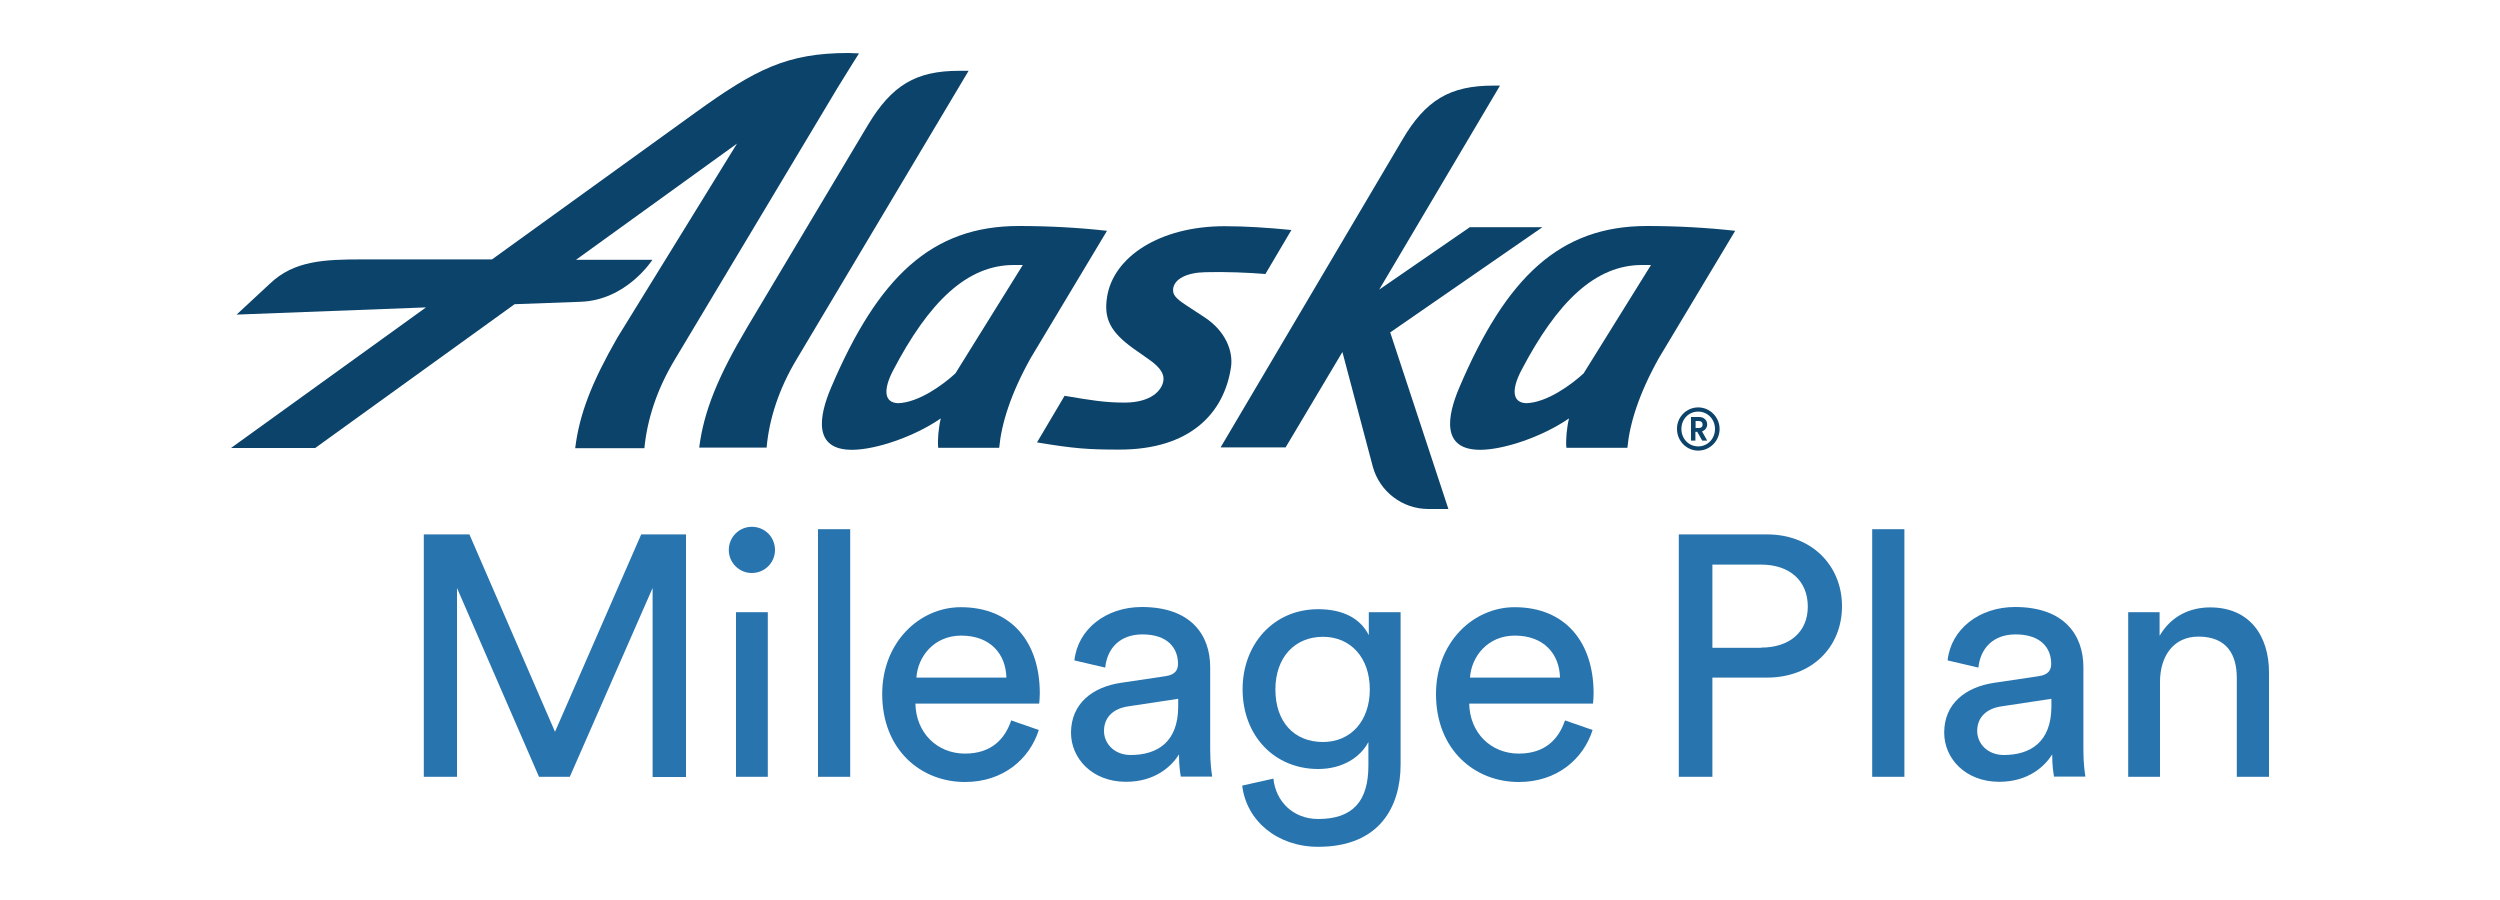 <svg xmlns="http://www.w3.org/2000/svg" xmlns:xlink="http://www.w3.org/1999/xlink" version="1.1" id="Layer_1" x="0px" y="0px" viewBox="0 0 125 45" style="enable-background:new 0 0 125 45;" xml:space="preserve"><style type="text/css">
	.st0{fill:#FEC52E;}
	.st1{fill:#007CBA;}
	.st2{fill:#3A4562;}
	.st3{fill:#CE3D3A;}
	.st4{fill:#5DB7E7;}
	.st5{fill:#233E95;}
	.st6{fill:#0B436A;}
	.st7{fill:#2874AF;}
	.st8{fill:#00205B;}
	.st9{fill:#D5D3D2;}
	.st10{fill:url(#SVGID_1_);}
	.st11{fill:url(#SVGID_00000149348069876903324620000012368763808357916046_);}
	.st12{fill:url(#SVGID_00000131363589318410931880000000130511732146843566_);}
	.st13{fill:#3A53A3;}
	.st14{fill:#46596A;}
	.st15{fill:url(#SVGID_00000149365624782461570760000000889816398440553393_);}
	.st16{fill:url(#SVGID_00000034049216512721769370000018208469864802203794_);}
	.st17{fill:url(#SVGID_00000156574492311175602450000017708903666889963422_);}
	.st18{fill:url(#SVGID_00000031176624481890452650000009392263190526228663_);}
	.st19{fill:#004785;}
	.st20{fill:#ED1C2E;}
	.st21{fill:none;}
	.st22{fill:#D82D27;}
	.st23{fill:#FDCC06;}
	.st24{fill:#A8A9AB;}
	.st25{fill:#54565B;}
	.st26{fill:none;stroke:#54565B;stroke-width:0;stroke-linecap:round;stroke-linejoin:round;}
	.st27{fill:#8A2432;}
	.st28{fill:#CE0E2D;}
	.st29{fill:#003A70;}
	.st30{fill:#EA4335;}
	.st31{fill:#FBBC04;}
	.st32{fill:#34A853;}
	.st33{fill:#4285F4;}
	.st34{fill:#5F6368;}
	.st35{fill:#F8A575;}
	.st36{fill:#2F2521;}
	.st37{fill:#683CAF;}
	.st38{fill:#3D95CE;}
	.st39{fill:url(#SVGID_00000154396760514581916660000004148285498432742814_);}
	.st40{fill:url(#SVGID_00000047782581667863175090000009629425700299479231_);}
	.st41{fill:url(#SVGID_00000097496616235435865770000012125513988469842085_);}
	.st42{fill:url(#SVGID_00000097458429322156822610000013707120006731152008_);}
	.st43{fill:url(#SVGID_00000111162616554885640090000011072961885886725529_);}
	.st44{fill:url(#SVGID_00000045607288525550106940000014084741691197442201_);}
	.st45{fill:url(#SVGID_00000117670517190639734000000006632550901560843172_);}
</style><g><g id="Alaska_00000013181679768030960000000008000405475951481736_"><path class="st6" d="M48.43,3.54l-8.59,14.41c-0.89,1.48-1.38,2.98-1.51,4.43h-3.37c0.23-1.82,0.94-3.56,2.42-6.05l6.01-10.07    c1.2-2,2.4-2.72,4.57-2.72H48.43z"></path><path class="st6" d="M47.77,18.67c-0.63,0.58-1.84,1.46-2.87,1.49c-0.71-0.03-0.73-0.69-0.26-1.61c1.81-3.47,3.72-5.31,6.07-5.3    h0.43L47.77,18.67z M50.94,11.3c-4.35,0-7.03,2.54-9.39,8.09c-0.59,1.39-0.93,3.12,1.08,3.1c1.15-0.01,3.06-0.64,4.41-1.57    c-0.11,0.45-0.17,1.09-0.13,1.47h3.05c0.11-1.19,0.56-2.67,1.57-4.48l3.82-6.37C53.91,11.38,52.44,11.3,50.94,11.3z"></path><path class="st6" d="M79.18,18.67c-0.63,0.58-1.84,1.46-2.87,1.49c-0.71-0.03-0.73-0.69-0.26-1.61c1.81-3.47,3.72-5.31,6.07-5.3    h0.43L79.18,18.67z M82.35,11.3c-4.35,0-7.03,2.54-9.39,8.09c-0.59,1.39-0.93,3.12,1.08,3.1c1.15-0.01,3.06-0.64,4.41-1.57    c-0.11,0.45-0.17,1.09-0.13,1.47h3.05c0.11-1.19,0.56-2.67,1.57-4.48l3.82-6.37C85.32,11.38,83.84,11.3,82.35,11.3z"></path><path class="st6" d="M72.42,25.45h-1c-1.3,0-2.44-0.87-2.78-2.12l-1.52-5.73l-2.84,4.77h-3.25L70.11,7c1.17-2,2.39-2.72,4.56-2.72    h0.33l-6.04,10.2l4.53-3.12h3.63l-7.61,5.26l0,0L72.42,25.45z"></path><path class="st6" d="M42.43,2.65c-3.07,0-4.65,0.81-7.66,2.98L24.6,12.97h-6.51c-1.89,0-3.39,0.07-4.58,1.2l-1.68,1.56    c0,0,4.9-0.19,9.47-0.36l-9.75,7.03h4.21l9.97-7.19c1.93-0.07,3.27-0.12,3.28-0.12c2.32-0.07,3.61-2.1,3.61-2.1h-3.82l8.05-5.81    l-5.98,9.7c-1.28,2.23-1.9,3.82-2.11,5.53h3.46c0.14-1.45,0.63-2.95,1.52-4.43l8.15-13.61c0.57-0.93,1.06-1.7,1.06-1.7L42.43,2.65    z"></path><path class="st6" d="M58.66,14.42c-0.04,0.29,0.08,0.47,0.66,0.85l0.93,0.61c1.01,0.67,1.42,1.66,1.3,2.48    c-0.34,2.28-2.02,4.12-5.58,4.12c-1.56,0-2.26-0.05-4.12-0.36l1.38-2.33c1.29,0.22,2.02,0.34,2.99,0.34c1.34,0,1.88-0.61,1.95-1.1    c0.04-0.29-0.1-0.63-0.74-1.07l-0.74-0.52c-1.19-0.85-1.5-1.52-1.34-2.57c0.3-2.02,2.63-3.56,5.88-3.56    c1.02,0,2.13,0.07,3.34,0.19l-1.3,2.2c-0.8-0.07-2.09-0.12-3.01-0.09C59.33,13.63,58.73,13.95,58.66,14.42z"></path></g><path class="st6" d="M84.91,20.37c0.59,0,1.07,0.49,1.07,1.08c0,0.59-0.48,1.08-1.07,1.08c-0.59,0-1.06-0.49-1.06-1.08   C83.84,20.86,84.32,20.37,84.91,20.37z M84.91,22.32c0.47,0,0.84-0.38,0.84-0.87c0-0.49-0.37-0.87-0.84-0.87   c-0.47,0-0.84,0.37-0.84,0.87C84.07,21.94,84.44,22.32,84.91,22.32z M84.77,22.03h-0.22v-1.18h0.41c0.23,0,0.4,0.16,0.4,0.37   c0,0.16-0.11,0.3-0.26,0.35l0.26,0.46h-0.25l-0.25-0.44h-0.09V22.03z M84.93,21.4c0.13,0,0.2-0.06,0.2-0.17   c0-0.11-0.07-0.18-0.2-0.18h-0.15v0.35H84.93z"></path><g><g><g><path class="st7" d="M32.63,38.84V29.4l-4.14,9.44h-1.54l-4.1-9.44v9.44h-1.66V26.72h2.28l4.28,9.87l4.31-9.87h2.24v12.13H32.63      z"></path><path class="st7" d="M37.59,26.34c0.65,0,1.16,0.51,1.16,1.16c0,0.63-0.51,1.15-1.16,1.15c-0.63,0-1.15-0.51-1.15-1.15      C36.44,26.85,36.96,26.34,37.59,26.34z M36.8,38.84v-8.23h1.59v8.23H36.8z"></path><path class="st7" d="M40.9,38.84V26.46h1.61v12.38H40.9z"></path><path class="st7" d="M51.94,36.5c-0.46,1.45-1.78,2.6-3.69,2.6c-2.21,0-4.14-1.61-4.14-4.4c0-2.58,1.86-4.34,3.93-4.34      c2.53,0,3.95,1.74,3.95,4.31c0,0.21-0.02,0.41-0.03,0.51h-6.19c0.03,1.47,1.09,2.5,2.48,2.5c1.33,0,2-0.74,2.31-1.66L51.94,36.5      z M50.32,33.88c-0.03-1.18-0.8-2.1-2.26-2.1c-1.35,0-2.17,1.04-2.24,2.1H50.32z"></path><path class="st7" d="M56.05,34.14l2.22-0.33c0.5-0.07,0.63-0.32,0.63-0.62c0-0.8-0.53-1.47-1.78-1.47      c-1.13,0-1.76,0.7-1.86,1.66l-1.54-0.36c0.17-1.57,1.59-2.67,3.37-2.67c2.46,0,3.42,1.4,3.42,3.01v4.12      c0,0.72,0.07,1.15,0.1,1.35h-1.57c-0.03-0.21-0.09-0.51-0.09-1.11c-0.36,0.58-1.18,1.37-2.65,1.37c-1.68,0-2.75-1.16-2.75-2.46      C53.56,35.17,54.63,34.35,56.05,34.14z M58.91,35.32v-0.38l-2.51,0.38c-0.68,0.1-1.2,0.5-1.2,1.23c0,0.62,0.51,1.2,1.33,1.2      C57.85,37.75,58.91,37.12,58.91,35.32z"></path><path class="st7" d="M63.67,38.93c0.12,1.15,0.99,2.02,2.24,2.02c1.73,0,2.51-0.89,2.51-2.67V37.1      c-0.39,0.75-1.28,1.35-2.51,1.35c-2.19,0-3.78-1.66-3.78-3.99c0-2.22,1.52-4,3.78-4c1.27,0,2.12,0.48,2.53,1.3v-1.15h1.59v7.61      c0,2.09-1.03,4.12-4.12,4.12c-2.05,0-3.59-1.3-3.8-3.06L63.67,38.93z M68.49,34.47c0-1.59-0.96-2.63-2.34-2.63      c-1.42,0-2.38,1.04-2.38,2.63c0,1.61,0.92,2.63,2.38,2.63C67.53,37.1,68.49,36.06,68.49,34.47z"></path><path class="st7" d="M79.63,36.5c-0.46,1.45-1.78,2.6-3.69,2.6c-2.21,0-4.14-1.61-4.14-4.4c0-2.58,1.86-4.34,3.93-4.34      c2.53,0,3.95,1.74,3.95,4.31c0,0.21-0.02,0.41-0.03,0.51h-6.19c0.03,1.47,1.09,2.5,2.48,2.5c1.33,0,2-0.74,2.31-1.66L79.63,36.5      z M78,33.88c-0.03-1.18-0.8-2.1-2.26-2.1c-1.35,0-2.17,1.04-2.24,2.1H78z"></path><path class="st7" d="M85.62,33.88v4.96h-1.68V26.72h4.41c2.24,0,3.75,1.56,3.75,3.59c0,2.05-1.51,3.57-3.75,3.57H85.62z       M88.05,32.38c1.45,0,2.34-0.8,2.34-2.05c0-1.28-0.89-2.1-2.34-2.1h-2.43v4.16H88.05z"></path><path class="st7" d="M93.61,38.84V26.46h1.61v12.38H93.61z"></path><path class="st7" d="M99.71,34.14l2.22-0.33c0.5-0.07,0.63-0.32,0.63-0.62c0-0.8-0.53-1.47-1.78-1.47      c-1.13,0-1.76,0.7-1.86,1.66l-1.54-0.36c0.17-1.57,1.59-2.67,3.37-2.67c2.46,0,3.42,1.4,3.42,3.01v4.12      c0,0.72,0.07,1.15,0.1,1.35h-1.57c-0.03-0.21-0.09-0.51-0.09-1.11c-0.36,0.58-1.18,1.37-2.65,1.37c-1.68,0-2.75-1.16-2.75-2.46      C97.21,35.17,98.29,34.35,99.71,34.14z M102.57,35.32v-0.38l-2.51,0.38c-0.68,0.1-1.2,0.5-1.2,1.23c0,0.62,0.51,1.2,1.33,1.2      C101.5,37.75,102.57,37.12,102.57,35.32z"></path><path class="st7" d="M108.02,38.84h-1.61v-8.23h1.57v1.18c0.6-1.03,1.57-1.42,2.53-1.42c1.97,0,2.94,1.42,2.94,3.25v5.22h-1.61      V33.9c0-1.15-0.48-2.07-1.92-2.07c-1.27,0-1.92,1.01-1.92,2.26V38.84z"></path></g></g></g></g></svg>